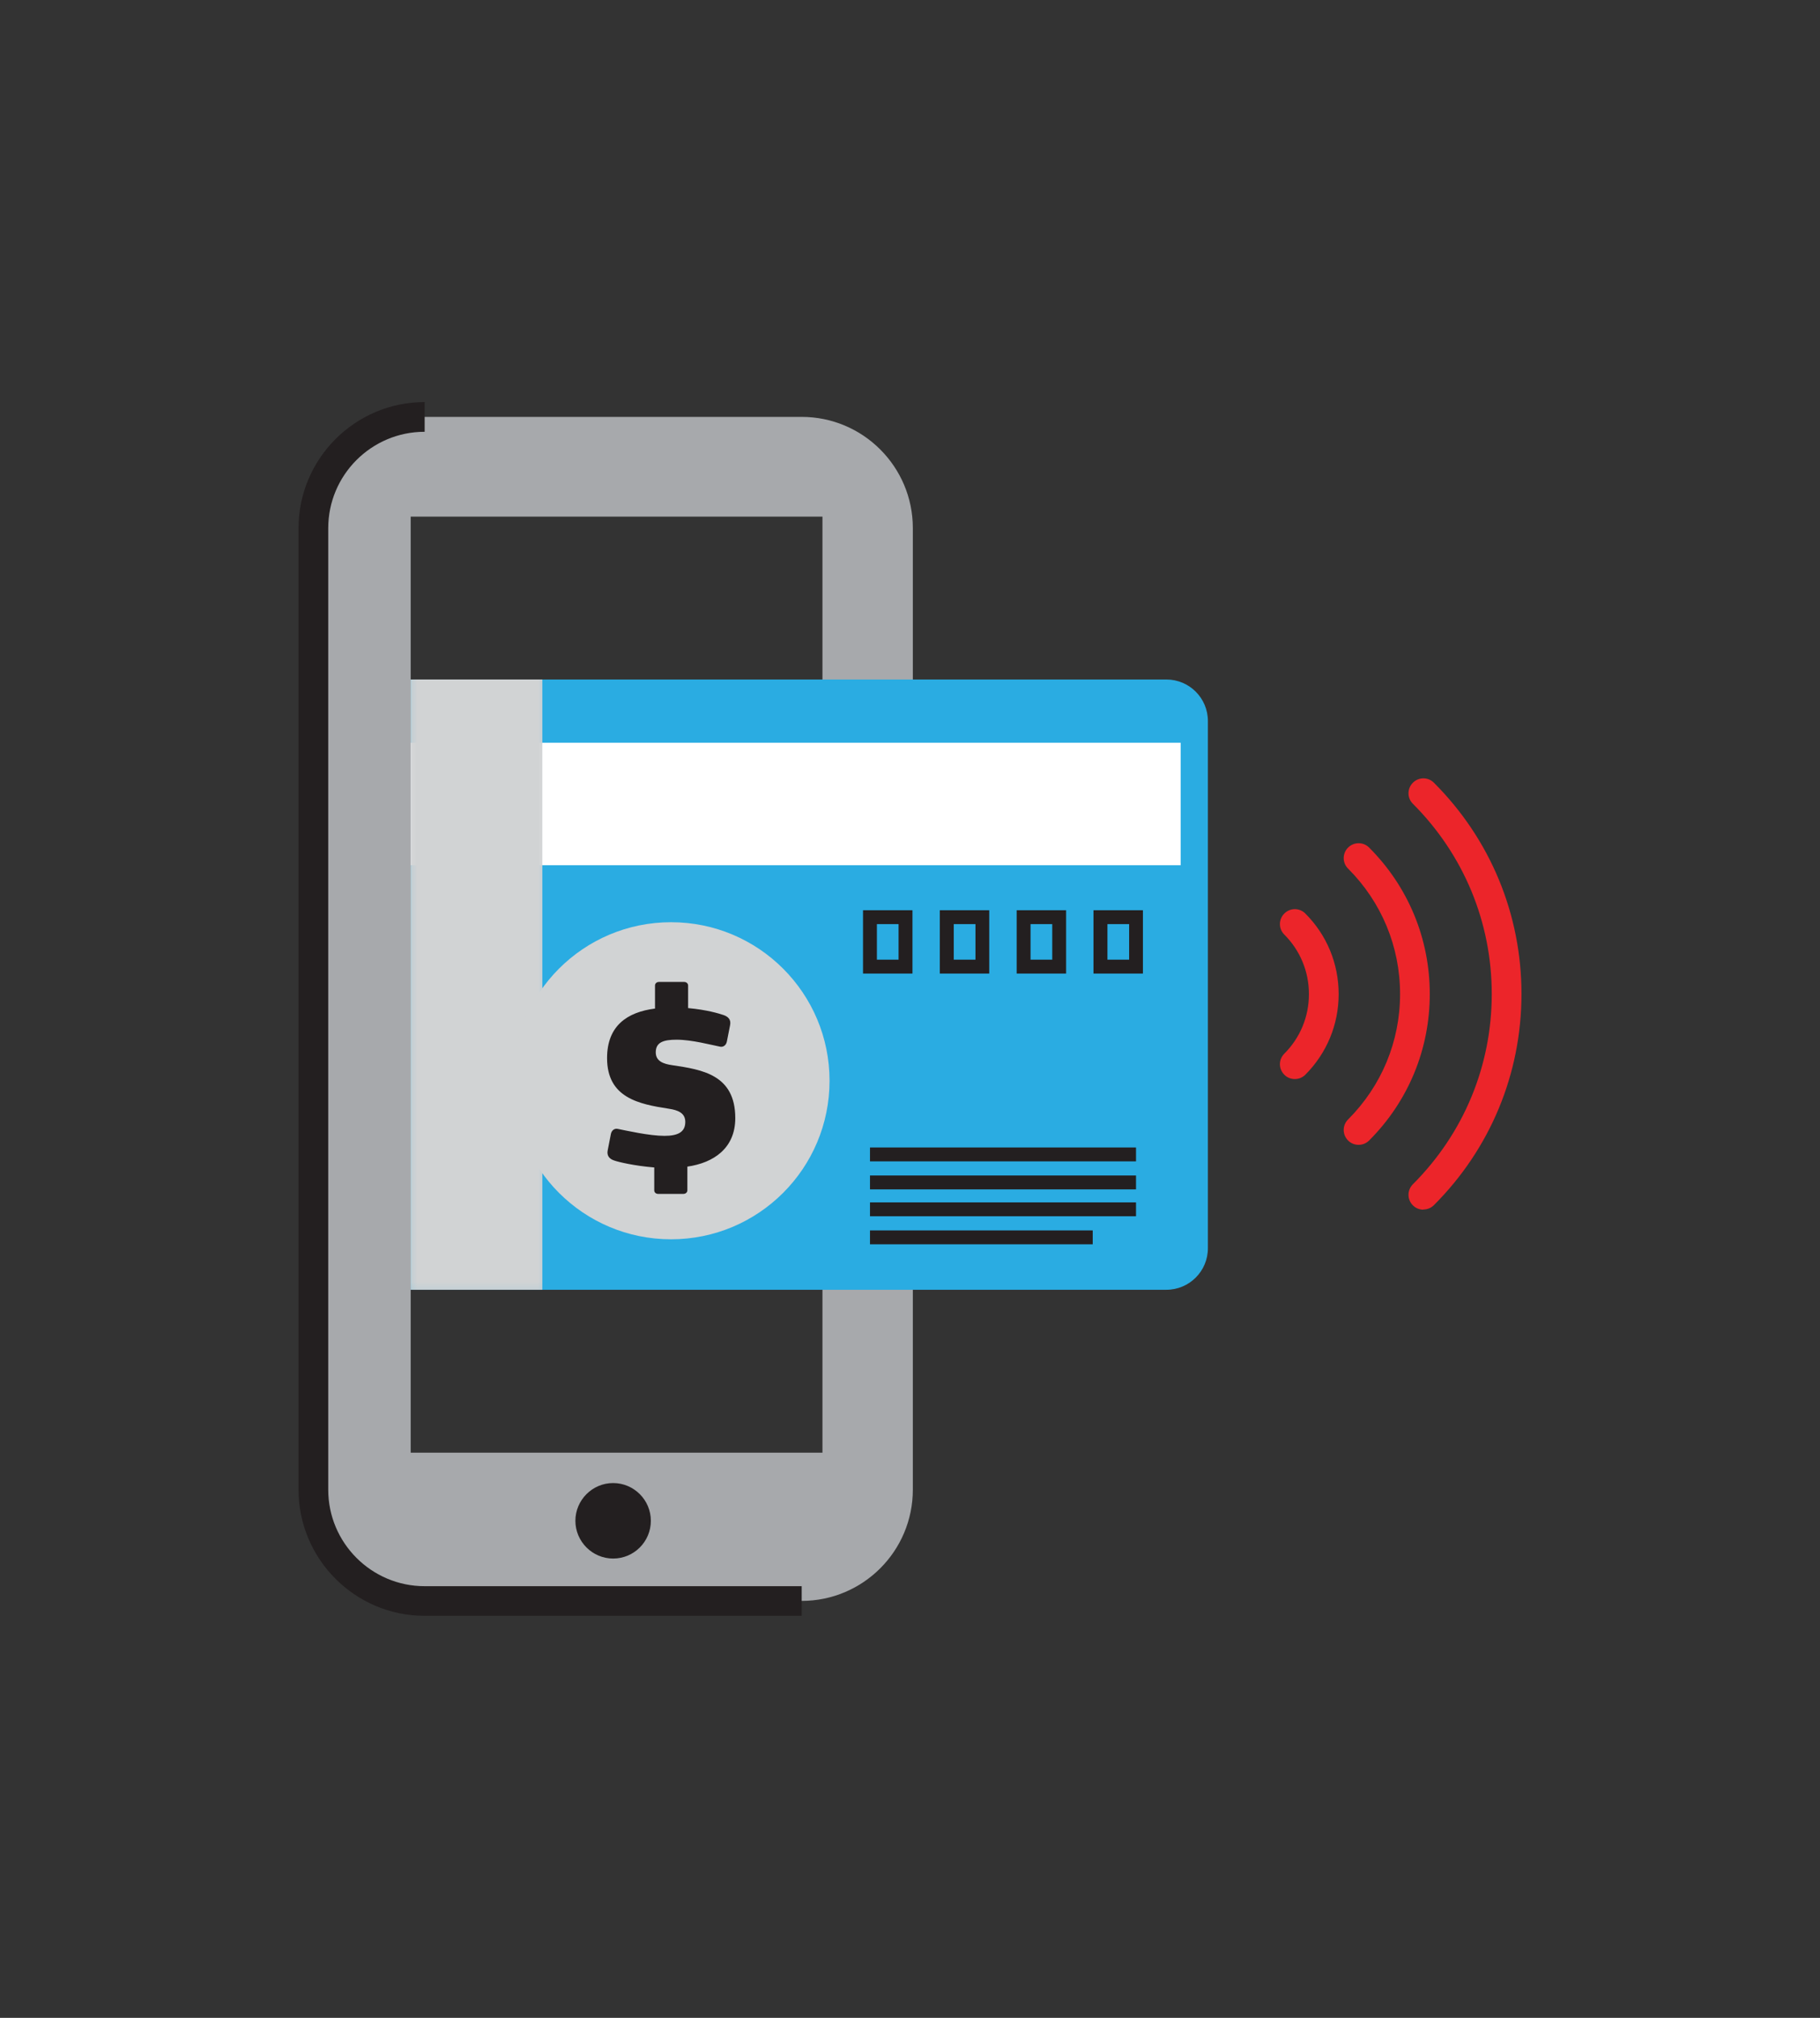 <svg width="120" height="133" viewBox="0 0 120 133" fill="none" xmlns="http://www.w3.org/2000/svg">
<rect x="0" y="0" width="120" height="133" fill="#333333" stroke="none"/>
<g clip-path="url(#clip0_9110_14765)">
<path d="M27.078 34.051H54.228V95.746H27.078V34.051ZM20.659 34.81V98.184C20.659 102.233 23.943 105.517 27.992 105.517H52.853C56.902 105.517 60.187 102.233 60.187 98.184V34.81C60.187 30.761 56.902 27.477 52.853 27.477H27.999C23.943 27.483 20.659 30.767 20.659 34.81Z" fill="#A7A9AC"/>
<path d="M40.425 102.725C41.8 102.725 42.913 101.612 42.913 100.237C42.913 98.862 41.794 97.749 40.425 97.749C39.057 97.749 37.938 98.869 37.938 100.237C37.938 101.605 39.057 102.725 40.425 102.725Z" fill="#231F20"/>
<path d="M52.853 106.5H27.999C23.415 106.5 19.683 102.768 19.683 98.184V34.816C19.683 30.232 23.415 26.5 27.999 26.5V28.459C24.491 28.459 21.642 31.308 21.642 34.816V98.19C21.642 101.692 24.491 104.547 27.999 104.547H52.859V106.506L52.853 106.5Z" fill="#231F20"/>
<path d="M93.848 79.73C93.599 79.73 93.344 79.636 93.157 79.444C92.772 79.064 92.772 78.442 93.157 78.056C96.51 74.704 98.357 70.251 98.357 65.517C98.357 60.784 96.51 56.331 93.157 52.978C92.772 52.599 92.772 51.977 93.157 51.591C93.543 51.205 94.159 51.205 94.545 51.591C98.264 55.31 100.317 60.255 100.317 65.511C100.317 70.767 98.264 75.712 94.545 79.431C94.352 79.624 94.103 79.717 93.854 79.717L93.848 79.73ZM89.575 75.457C89.326 75.457 89.071 75.363 88.885 75.171C88.499 74.785 88.499 74.169 88.885 73.784C91.093 71.575 92.312 68.64 92.312 65.517C92.312 62.395 91.093 59.459 88.885 57.251C88.499 56.872 88.499 56.25 88.885 55.864C89.27 55.485 89.886 55.478 90.272 55.864C92.853 58.445 94.271 61.872 94.271 65.517C94.271 69.162 92.853 72.589 90.272 75.171C90.079 75.363 89.83 75.457 89.581 75.457H89.575ZM85.37 71.121C85.121 71.121 84.866 71.028 84.68 70.835C84.294 70.45 84.294 69.834 84.68 69.448C85.725 68.403 86.303 67.01 86.303 65.523C86.303 64.037 85.725 62.644 84.68 61.599C84.294 61.219 84.294 60.597 84.68 60.212C85.066 59.826 85.681 59.826 86.067 60.212C87.485 61.63 88.263 63.514 88.263 65.523C88.263 67.532 87.479 69.417 86.067 70.835C85.874 71.028 85.625 71.121 85.376 71.121H85.37Z" fill="#EC252A"/>
<path d="M27.078 44.786H76.899C78.417 44.786 79.642 46.011 79.642 47.529V82.267C79.642 83.785 78.417 85.01 76.899 85.01H27.078V44.786Z" fill="#2AACE2"/>
<path d="M77.845 48.954H27.078V57.028H77.845V48.954Z" fill="white"/>
<g style="mix-blend-mode:multiply">
<mask id="mask0_9110_14765" style="mask-type:luminance" maskUnits="userSpaceOnUse" x="26" y="43" width="11" height="43">
<path d="M36.607 43.946H26.238V85.85H36.607V43.946Z" fill="white"/>
</mask>
<g mask="url(#mask0_9110_14765)">
<path d="M35.761 44.786H27.078V85.01H35.761V44.786Z" fill="#D1D3D4"/>
</g>
</g>
<path d="M57.817 63.253H59.247V60.908H57.817V63.253ZM60.162 64.168H56.902V59.994H60.162V64.168Z" fill="#231F20"/>
<path d="M62.885 63.253H64.316V60.908H62.885V63.253ZM65.224 64.168H61.965V59.994H65.224V64.168Z" fill="#231F20"/>
<path d="M67.948 63.253H69.379V60.908H67.948V63.253ZM70.293 64.168H67.034V59.994H70.293V64.168Z" fill="#231F20"/>
<path d="M73.018 63.253H74.449V60.908H73.018V63.253ZM75.357 64.168H72.098V59.994H75.357V64.168Z" fill="#231F20"/>
<path d="M72.047 81.098H57.362V82.012H72.047V81.098Z" fill="#231F20"/>
<path d="M74.902 79.251H57.362V80.165H74.902V79.251Z" fill="#231F20"/>
<path d="M74.902 77.478H57.362V78.393H74.902V77.478Z" fill="#231F20"/>
<path d="M74.902 75.631H57.362V76.545H74.902V75.631Z" fill="#231F20"/>
<path d="M54.695 71.234C54.695 77.006 50.017 81.683 44.245 81.683C38.473 81.683 33.796 77.006 33.796 71.234C33.796 65.462 38.473 60.784 44.245 60.784C50.017 60.784 54.695 65.462 54.695 71.234Z" fill="#D1D3D4"/>
<path d="M45.321 76.912V78.454C45.321 78.591 45.209 78.691 45.053 78.691H43.398C43.243 78.691 43.137 78.591 43.137 78.454V76.949C41.8 76.837 40.774 76.588 40.494 76.489C40.145 76.377 40.009 76.14 40.065 75.836L40.276 74.753C40.32 74.505 40.513 74.362 40.724 74.405C41.296 74.517 42.808 74.865 43.809 74.865C44.699 74.865 45.184 74.617 45.184 73.945C45.184 73.36 44.699 73.167 44.114 73.08C42.123 72.775 40.027 72.359 40.027 69.74C40.027 67.613 41.346 66.711 43.187 66.475V64.957C43.187 64.82 43.299 64.721 43.448 64.721H45.103C45.258 64.721 45.37 64.82 45.37 64.957V66.444C46.608 66.556 47.417 66.804 47.709 66.904C48.001 67.003 48.213 67.196 48.138 67.569L47.927 68.639C47.883 68.888 47.69 69.031 47.479 68.987C46.907 68.876 45.613 68.527 44.611 68.527C43.722 68.527 43.237 68.708 43.237 69.361C43.237 69.958 43.766 70.126 44.319 70.207C46.297 70.499 48.48 70.835 48.48 73.696C48.48 75.686 47.05 76.644 45.321 76.893V76.912Z" fill="#231F20"/>
</g>
<defs>
<clipPath id="clip0_9110_14765">
<rect width="80.634" height="80" fill="white" transform="translate(19.683 26.5)"/>
</clipPath>
</defs>
</svg>

